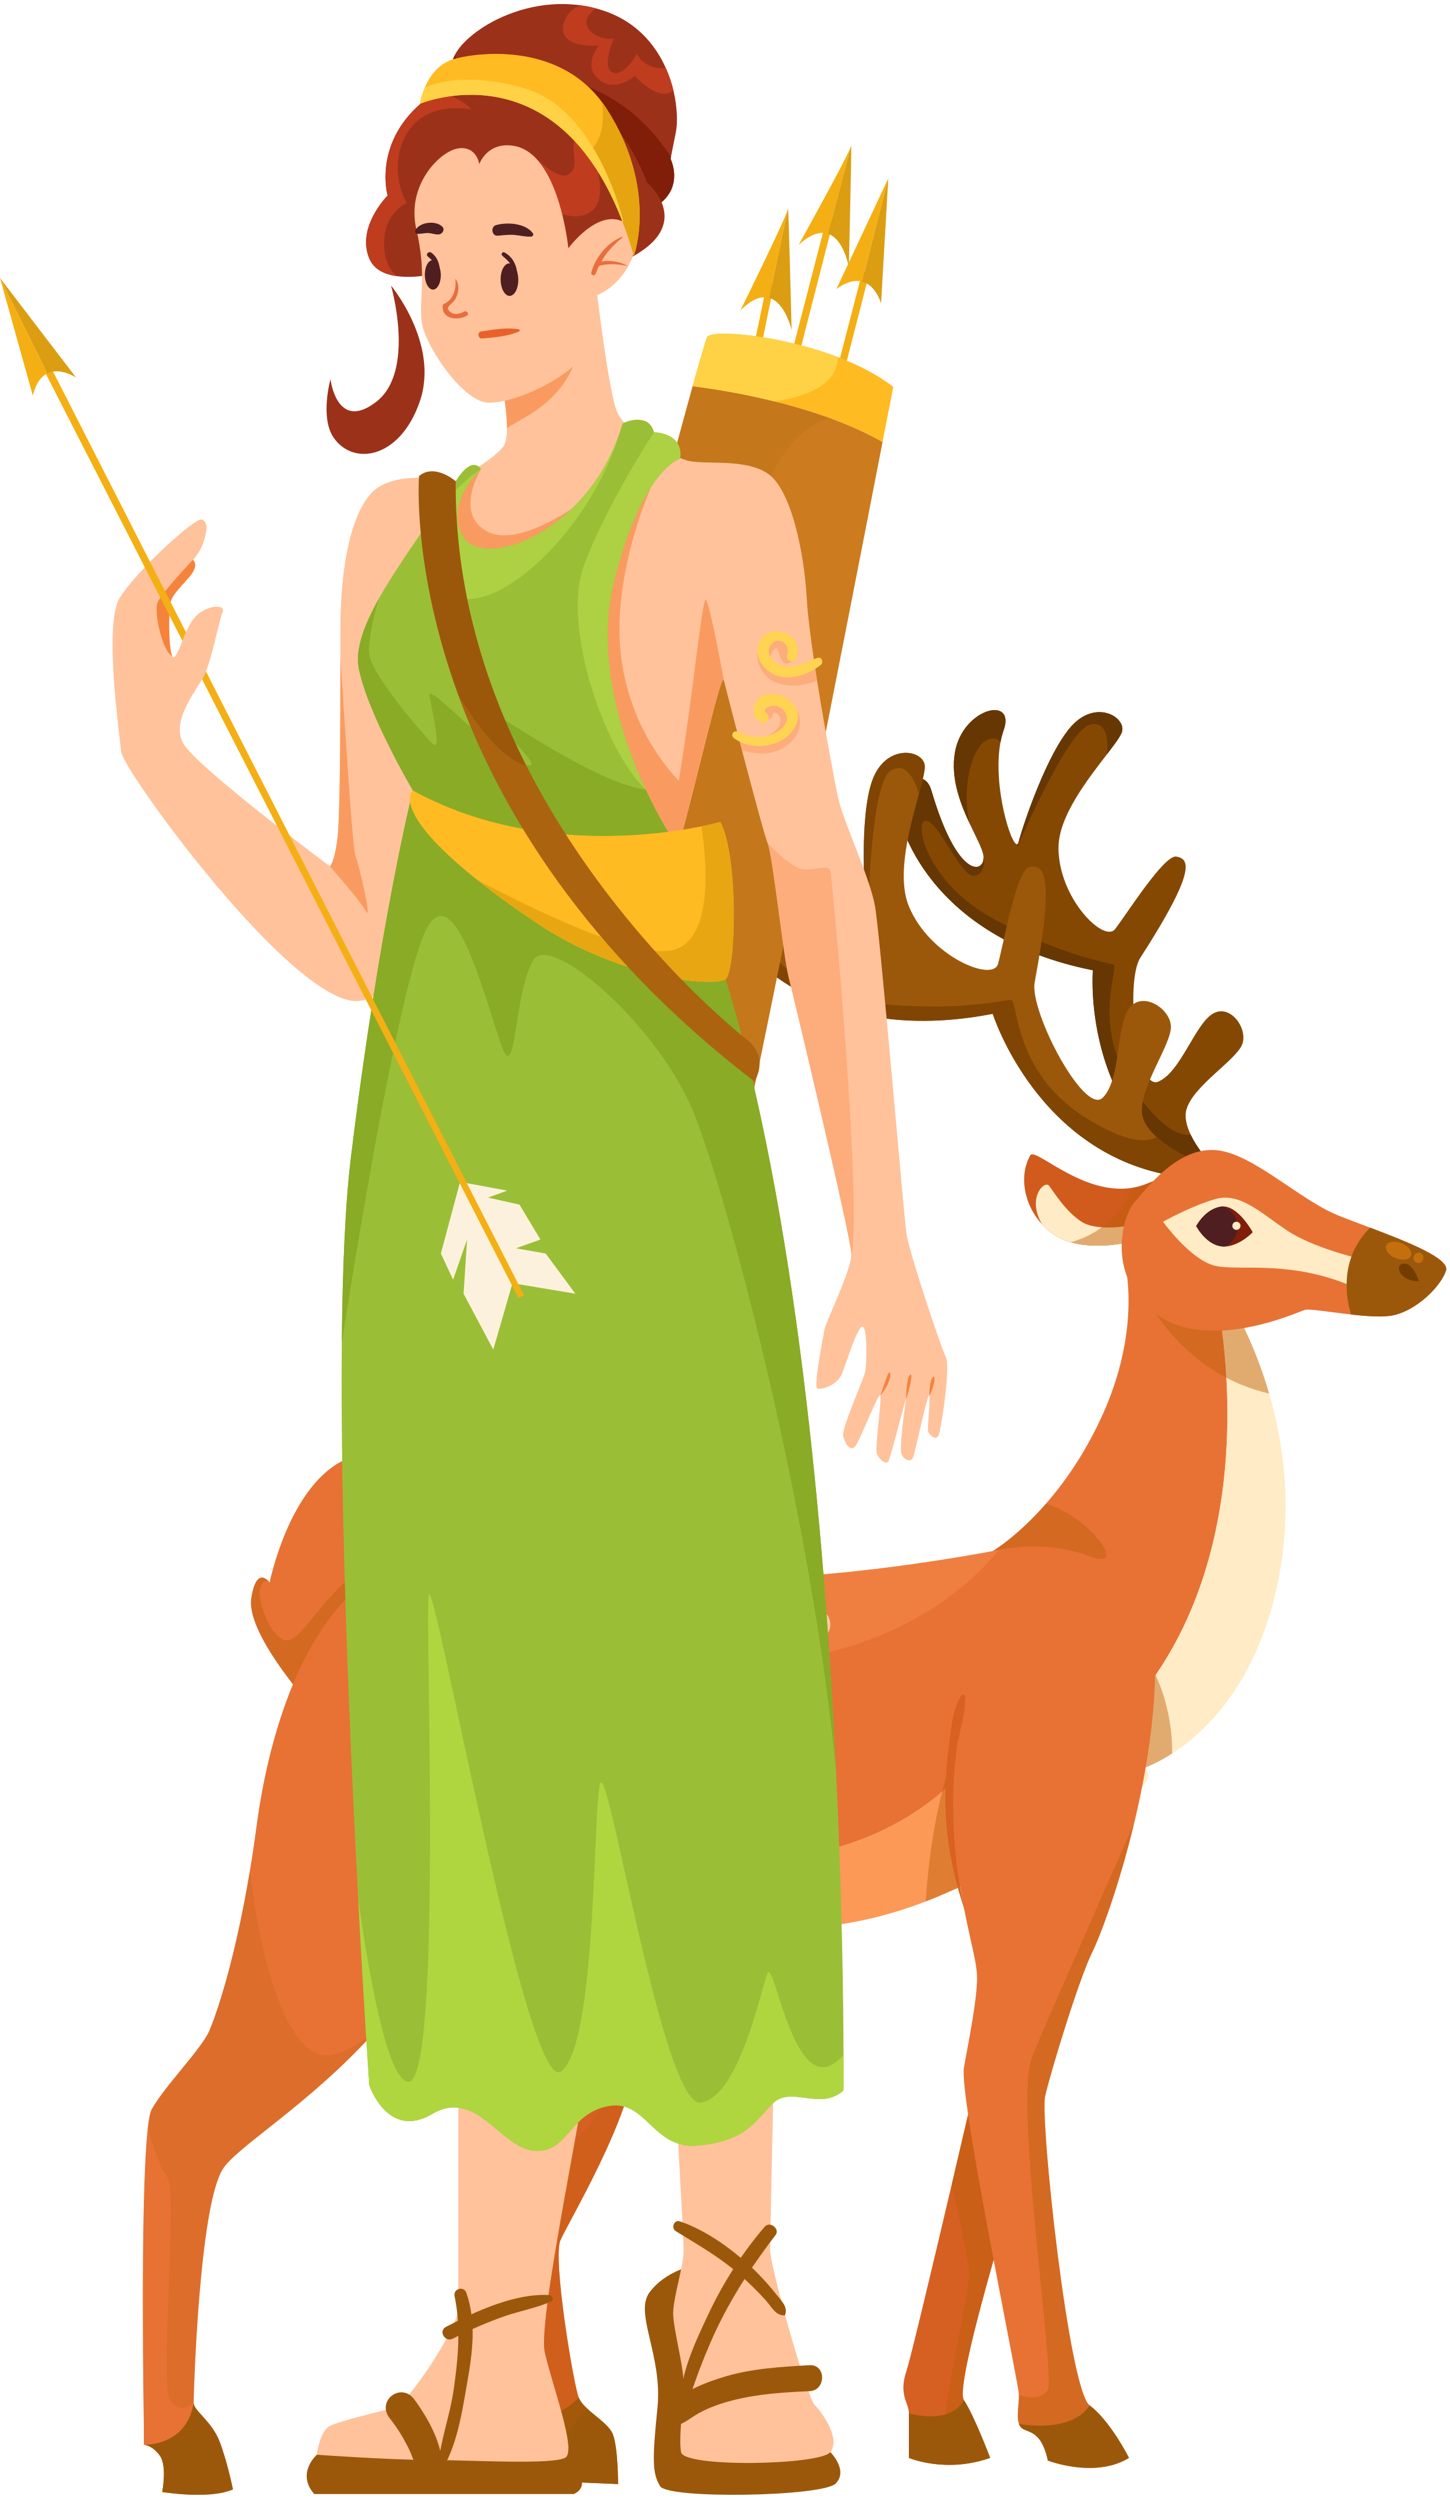 <?xml version="1.0" encoding="UTF-8"?>
<!DOCTYPE svg PUBLIC '-//W3C//DTD SVG 1.0//EN'
          'http://www.w3.org/TR/2001/REC-SVG-20010904/DTD/svg10.dtd'>
<svg height="2408.8" preserveAspectRatio="xMidYMid meet" version="1.0" viewBox="803.0 296.1 1397.6 2408.8" width="1397.6" xmlns="http://www.w3.org/2000/svg" xmlns:xlink="http://www.w3.org/1999/xlink" zoomAndPan="magnify"
><g
  ><g
    ><g
      ><g
        ><path d="M1903.81,1490.14c0,0-3.3,1.02-8.77,2.24c-13.06,2.93-38.41,6.96-59.97,0.76 c-6.13-1.78-11.97-4.35-17.11-8.04c-3.99-2.84-7.52-6-10.62-9.4c-18.43-20.01-21.83-48.14-11.28-66.37 c4.68-8.11,49.92,38.74,97.62,31.42c5.24-0.79,10.48-2.24,15.73-4.48C1962.46,1413.55,1903.81,1490.14,1903.81,1490.14z" fill="#d15b1d"
        /></g
      ></g
      ><g
      ><g
        ><g
          ><path d="M1974.2,1421.95c-4.98,8.83-10.52,10.18-14.6,9.51c-3.55-0.59-6.01-2.7-6.01-2.7 c-108.41-64.81-97.22-197.73-97.22-197.73c-157.7-31.52-189.15-141.19-188.51-161.31c0.59-20.1,25.98-35.56,32.89-11.95 c25.5,86.72,51.33,79.65,50.23,63.94c-0.02-0.04,0-0.07,0-0.07c-0.48-6.61-6.7-17.81-13.23-31.72 c-9.04-19.3-18.63-43.84-14.36-68.72c7.38-42.82,58.95-55.33,47.01-21.49c-1.28,3.6-2.27,7.41-3.04,11.39 c-7.93,41.9,10.51,101.38,16.29,98.4c0.49-0.23,0.87-0.91,1.16-2.02c4.06-16.16,27.41-85.54,50.82-111.59 c23.41-26.05,52.14-9.18,48.96,4.81c-0.94,4.17-6.83,12.03-14.6,22.14l-0.01,0.03c-18.2,23.72-46.79,59.81-46.74,90.19 c0.07,48.57,43.85,91.81,54.46,78.34c10.64-13.46,47.46-72.24,59.25-69.93c11.8,2.28,20.92,11.1-34.96,97.71 c-14.29,22.14-4.15,128.16,17.36,119.15c21.51-9,35.03-54.4,52.18-65.18c17.15-10.79,34.9,14.3,28.64,29.56 s-46.72,39.43-53.49,62.12c-2.23,7.46,0,16.22,4,24.64c7.92,16.61,22.82,31.76,23.51,32.44 C1974.2,1421.95,1974.2,1421.95,1974.2,1421.95z" fill="#854803"
          /></g
        ></g
        ><g
        ><g
          ><path d="M1723.38,1021.19c7.38-42.82,58.95-55.33,47.01-21.49c-1.28,3.6-2.27,7.41-3.04,11.39 c-3.26-3.5-8.05-5.26-14.86-0.9c-12.41,7.98-23.15,43.74-14.76,79.73C1728.69,1070.61,1719.1,1046.07,1723.38,1021.19z" fill="#663702"
          /></g
        ></g
        ><g
        ><g
          ><path d="M1974.18,1421.91l-14.59,9.55c-3.55-0.59-6.01-2.7-6.01-2.7c-108.41-64.81-97.22-197.73-97.22-197.73 c-157.7-31.52-189.15-141.19-188.51-161.31c0.59-20.1,25.98-35.56,32.89-11.95c25.5,86.72,51.33,79.65,50.23,63.94 c0.23,1.22,2.86,16.63-9.19,18.21c-12.55,1.67-34.27-53.08-46.24-52.9c-11.95,0.19-0.5,59.21,66.28,95.09 c66.82,35.86,108.76,41.18,114.56,43.56c5.83,2.39-22.97,60.17,21.14,122.4c25.97,36.64,43.29,42.65,53.15,41.4 C1958.6,1406.07,1973.5,1421.22,1974.18,1421.91z" fill="#663702"
          /></g
        ></g
        ><g
        ><g
          ><path d="M1869.99,1022.84c1.03-9.98,1.46-32.18-15.83-28.7c-22.22,4.49-70.73,118.72-70.73,118.72l0.22-3.37 c0.49-0.23,0.87-0.91,1.16-2.02c4.06-16.16,27.41-85.54,50.82-111.59c23.41-26.05,52.14-9.18,48.96,4.81 C1883.64,1004.86,1877.76,1012.72,1869.99,1022.84z" fill="#663702"
          /></g
        ></g
      ></g
      ><g
      ><g
        ><path d="M1895.04,1492.38c-16.78,3.76-53.81,9.33-77.08-7.29c-3.99-2.84-7.52-6-10.62-9.4 c-14.97-25.55,2.57-42.37,6.69-37.19c4.48,5.64,15.69,24.69,31.42,34.82c15.73,10.09,48.27,3.36,48.27,3.36L1895.04,1492.38z" fill="#ffebc5"
        /></g
      ></g
      ><g
      ><g
        ><path d="M1186.61,1853.8l-41.97,69.96l-26.21,43.69l-7.68-12.5l-12.53-20.34c0,0-58.09-65.64-53.02-98.48 c4.85-31.52,16.65-16.52,17.61-15.23c0.03,0.03,0.07,0.07,0.07,0.07s17.67-88.36,68.18-116.15 c36.63-20.14,26.77,40.75,34.98,94.99C1169.14,1820.33,1174.84,1839.92,1186.61,1853.8z" fill="#e77234"
        /></g
      ></g
      ><g
      ><g
        ><path d="M1343.19,2454.84c-7.58,17.67,12.63,138.9,17.67,151.53c1.52,3.82,4.65,7.39,8.41,10.85 c8.74,8.08,20.9,15.66,24.43,24.5c5.04,12.63,5.04,47.97,5.04,47.97l-58.09-2.51c0,0,1.48-22.22-2.34-36.04 c-1.19-4.22-2.84-7.65-5.21-9.43c-10.12-7.58-20.21-2.54-25.26-12.63c-5.08-10.09-27.79-186.87-30.33-199.5 c-2.51-12.63,15.17-42.93,12.63-55.55c-1.81-9.17-30.2-112.59-55.32-185.13c-2.54-7.32-5.04-14.34-7.48-20.94 c-6.69-18.07-12.92-32.77-18-41.41c-4.88-8.31-6.17-20.31-5.08-34.26c4.55-58.09,50.54-150.11,50.54-150.11l154.04,53.05 l-4.35,11.74l-20.9,56.44c0,0,1.12,5.41,2.97,14.57c2.64,13.06,6.69,33.73,10.95,57.17c3.76,20.57,7.65,43.26,10.88,64.82 c4.85,32.21,8.18,61.88,7.22,78.07C1412.23,2335.29,1350.77,2437.17,1343.19,2454.84z" fill="#d66022"
        /></g
      ></g
      ><g
      ><g
        ><path d="M1760.72,2473.66c-16.52,57.9-34.35,126.64-28.62,135.21c0.96,1.45,1.95,3.1,3,4.95 c9.83,17.51,22.26,50.61,22.26,50.61c-42.93,15.17-78.3,0-78.3,0s0-32.8,0-42.93c0-10.09-10.09-17.67-2.51-40.39 c4.19-12.66,25.55-102.54,43.72-179.92c5.84-24.86,11.34-48.4,15.83-67.69c0.53-2.21,1.02-4.35,1.52-6.46 c5.84-25.06,9.63-41.41,9.63-41.41l4.22,11.8l33.66,94.26C1785.12,2391.7,1773.31,2429.52,1760.72,2473.66z" fill="#d66022"
        /></g
      ></g
      ><g
      ><g
        ><path d="M1893.19,1940.7c7.88,33.7,10.62,59.58,10.62,59.58l-28.16-41.01l-115.79-168.61 c0,0,23.34-13.62,51.33-45.66c17.11-19.58,35.94-46.09,52.22-80.61c42.27-89.51,23.08-155.35,22.49-157.37l88.69,33.96 C1976.84,1550.87,2028.34,1786.17,1893.19,1940.7z" fill="#e77234"
        /></g
      ></g
      ><g opacity=".45"
      ><g
        ><path d="M1386.54,2077.99c2.64,13.06,6.69,33.73,10.95,57.17c-57.63-20.28-101.98-63.04-111.54-42.3 c-8.61,18.56-41.41,78.37-51.14,96.04c-2.54-7.32-5.04-14.34-7.48-20.94c-6.69-18.07-12.92-32.77-18-41.41 c-4.88-8.31-6.17-20.31-5.08-34.26c25.75-49.09,53.08-100.46,53.08-100.46l89.22-13.45l57.93,28.58l-20.9,56.44 C1383.58,2063.42,1384.7,2068.83,1386.54,2077.99z" fill="#bd5d09"
        /></g
      ></g
      ><g opacity=".45"
      ><g
        ><path d="M1903.81,1490.14c0,0-3.3,1.02-8.77,2.24c-13.06,2.93-38.41,6.96-59.97,0.76 c19.42-5.54,45.47-19.09,58.62-52.39c5.24-0.79,10.48-2.24,15.73-4.48C1962.46,1413.55,1903.81,1490.14,1903.81,1490.14z" fill="#bd5d09"
        /></g
      ></g
      ><g opacity=".45"
      ><g
        ><path d="M1186.61,1853.8l-41.97,69.96c-10.39,9.66-22.25,20.57-33.89,31.19l-12.53-20.34 c0,0-58.09-65.64-53.02-98.48c4.85-31.52,16.65-16.52,17.61-15.23c-0.66-0.59-6.03-5.08-9.2,5.97 c-3.36,11.8,13.45,57.24,30.3,48.83c16.35-8.18,40.65-57.63,82.13-75.9C1169.14,1820.33,1174.84,1839.92,1186.61,1853.8z" fill="#bd5d09"
        /></g
      ></g
      ><g
      ><g
        ><path d="M1779.08,2091.18c-2.57-25.55,16.09-62.61,79.26-116.15c6.03-5.11,11.8-10.39,17.31-15.76 c6.17-6.03,12.03-12.23,17.54-18.56c7.88,33.7,10.62,59.58,10.62,59.58S1950.66,2010.47,1779.08,2091.18z" fill="#ffebc5"
        /></g
      ></g
      ><g
      ><g
        ><g
          ><path d="M1954.32,1414.41c-1.35,10.78-6.3,14.37-10.62,15.36c-3.76,0.86-7.06-0.23-7.06-0.23 c-133.86-20.21-176.78-156.57-176.78-156.57c-169.2,32.84-244.97-63.14-252.52-83.35c-7.58-20.18,11.31-45.83,27.76-25.22 c60.53,75.63,83.28,58.13,75.8,42.99c-0.03-0.03-0.03-0.07-0.03-0.07c-3.16-6.36-13.88-14.94-26.01-26.08 c-16.81-15.46-36.3-35.9-42.17-62.31c-10.09-45.47,35.97-78.83,37.88-40.42c0.2,4.09,0.76,8.28,1.62,12.53 c9.17,44.77,51.63,96.27,56.15,90.96c0.4-0.43,0.5-1.25,0.33-2.47c-2.54-17.67-7.58-95.98,5.04-131.32 c12.63-35.34,47.97-30.3,50.51-15.13c0.76,4.52-1.88,14.7-5.47,27.89v0.03c-8.41,30.93-22.09,78.34-9.69,108.44 c19.82,48.14,80.81,73.23,85.85,55.55c5.08-17.67,17.7-90.93,30.33-93.44c12.63-2.54,25.25,2.51,5.04,111.11 c-5.18,27.76,47.97,128.78,65.64,111.11c17.67-17.67,12.63-68.18,25.26-85.85c12.63-17.67,40.42,0,40.42,17.67 c0,17.67-30.3,58.09-27.79,83.35c0.82,8.31,6.59,16.09,13.98,22.81c14.61,13.25,35.54,22.22,36.5,22.62 C1954.32,1414.41,1954.32,1414.41,1954.32,1414.41z" fill="#9c580a"
          /></g
        ></g
        ><g
        ><g
          ><path d="M1542.69,1118.93c-10.09-45.47,35.97-78.83,37.88-40.42c0.2,4.09,0.76,8.28,1.62,12.53 c-4.65-2.14-10.12-1.95-15.1,5.14c-9.07,12.96-5.18,52.78,17.77,85.06C1568.04,1165.78,1548.56,1145.34,1542.69,1118.93z" fill="#804502"
          /></g
        ></g
        ><g
        ><g
          ><path d="M1954.29,1414.37l-10.58,15.4c-3.76,0.86-7.06-0.23-7.06-0.23c-133.86-20.21-176.78-156.57-176.78-156.57 c-169.2,32.84-244.97-63.14-252.52-83.35c-7.58-20.18,11.31-45.83,27.76-25.22c60.53,75.63,83.28,58.13,75.8,42.99 c0.73,1.12,9.59,15.33-1.71,21.79c-11.77,6.76-55.55-38.71-67.36-33.66c-11.77,5.04,23.57,58.92,104.38,67.36 c80.84,8.41,124.59-3.36,131.32-3.36c6.76,0,1.68,69.01,70.72,112.79c40.65,25.78,60.27,24.69,69.53,19.45 C1932.39,1405.01,1953.33,1413.98,1954.29,1414.37z" fill="#804502"
          /></g
        ></g
        ><g
        ><g
          ><path d="M1688.75,1060.97c-3.03-10.32-11.64-32.51-27.37-22.02c-20.21,13.48-21.89,146.49-21.89,146.49l-1.15-3.43 c0.4-0.43,0.5-1.25,0.33-2.47c-2.54-17.67-7.58-95.98,5.04-131.32c12.63-35.34,47.97-30.3,50.51-15.13 C1694.98,1037.59,1692.34,1047.78,1688.75,1060.97z" fill="#804502"
          /></g
        ></g
      ></g
      ><g
      ><g
        ><path d="M1769.98,2015.41l-6.59,83.08c-5.57,2.57-11.37,5.18-17.37,7.88c-10.68,4.81-22.06,9.86-34.12,15.1 c-5.57,2.41-11.11,4.68-16.62,6.79c-193.83,74.84-345.59-30.1-397.98-74.48c80.68,27.5,283.21,79.89,413.67-30.99 c3.73-3.13,7.39-6.46,11.01-9.89l27.99,1.45L1769.98,2015.41z" fill="#fc9956"
        /></g
      ></g
      ><g
      ><g
        ><path d="M1779.08,2091.18c-5.04,2.41-10.25,4.81-15.69,7.32l6.59-83.08l-48-2.51c-0.56,0.53-1.12,1.09-1.71,1.58 c-95.32,89.35-233.99,83.88-333.72,63.5c-36.2-7.35-67.26-16.68-89.25-24.2c-12.92-10.91-19.78-18.17-19.78-18.17 c-0.69,3.43-1.45,6.86-2.21,10.22c-7.19,31.39-17.31,60.1-29.41,86.35c-5.77,12.46-11.97,24.4-18.56,35.77 c-18.69,32.48-40.22,60.63-62.21,85.03c-65.15,72.27-134.58,111.8-147.71,133.66c-22.72,37.88-27.76,217.17-27.76,224.76 c0,7.58,17.67,17.67,25.26,37.88c7.55,20.21,12.59,45.47,12.59,45.47c-22.72,10.09-68.18,2.51-68.18,2.51s5.08-25.26-2.51-35.34 c-7.09-9.46-14.18-10.09-15.07-10.12c-0.07,0-0.1,0-0.1,0v-17.67c0,0-3.92-220.9,3.86-287.93c1.02-8.84,2.24-15,3.73-17.64 c12.63-22.72,47.97-58.09,55.55-75.76c6.53-15.2,24.23-65.84,38.71-151.99c2.37-14.05,4.65-29.05,6.76-44.97 c15.13-113.65,58.09-217.17,126.27-247.51c7.06-3.13,14.97-5.6,23.61-7.48c74.51-16.32,202.04,10.55,297.09,15.07 c106.06,5.04,262.64-25.26,262.64-25.26c2.08-0.53,4.12-0.99,6.13-1.35c31.55-5.74,56.21,8.01,75.4,30.93 c26.67,31.88,42.7,81.4,51.8,120.47c7.88,33.7-19.68,67.16-19.68,67.16S1950.66,2010.47,1779.08,2091.18z" fill="#e77234"
        /></g
      ></g
      ><g
      ><g
        ><path d="M2035.13,1818.45c-19.85,99.31-70.09,146.55-102.34,167.29c-16.98,10.95-28.98,14.54-28.98,14.54 s-1.19-11.21-4.25-28.49c-1.58-8.97-3.66-19.58-6.36-31.09c8.21-9.4,15.73-19.06,22.58-28.98c0.4-0.49,0.73-1.02,1.05-1.52 c65.08-94.82,72.53-210.18,68.25-286.54c-1.98-35.61-6.53-62.74-8.97-75.3c-0.76-3.99-1.32-6.53-1.52-7.39l12.56,7.25 c0,0,0.4,0.59,1.09,1.71c4.71,7.62,23.9,40.22,38.01,88.89C2040.07,1686.24,2049.04,1748.89,2035.13,1818.45z" fill="#ffebc5"
        /></g
      ></g
      ><g opacity=".45"
      ><g
        ><path d="M1749.97,2014.36c-0.23,35.77-2.84,76.33-3.96,92.02c-10.68,4.81-22.06,9.86-34.12,15.1 c-5.57,2.41-11.11,4.68-16.62,6.79c0.86-14.57,4.15-59.08,15.69-105.47c4.85-19.68,11.21-39.7,19.45-57.9 C1746.64,1929.07,1750.3,1967.61,1749.97,2014.36z" fill="#bd5d09"
        /></g
      ></g
      ><g opacity=".45"
      ><g
        ><path d="M1760.72,2473.66c-16.52,57.9-34.35,126.64-28.62,135.21c0.96,1.45,1.95,3.1,3,4.95 c-9.63,14.87-19.39,26.8-20.67,17.8c-2.54-17.71,22.72-126.27,22.72-143.95c0-11.8-10.15-57.5-16.88-86.48 c5.84-24.86,11.34-48.4,15.83-67.69c0.53-2.21,1.02-4.35,1.52-6.46l13.85-29.61l33.66,94.26 C1785.12,2391.7,1773.31,2429.52,1760.72,2473.66z" fill="#bd5d09"
        /></g
      ></g
      ><g opacity=".45"
      ><g
        ><path d="M2026.26,1638.83c-15.3-3.49-29.01-8.8-41.18-15.17c-57.63-30.27-81.27-84.7-81.27-84.7l72.3,9.4 l12.13,1.58C1992.96,1557.56,2012.15,1590.17,2026.26,1638.83z" fill="#bd5d09"
        /></g
      ></g
      ><g opacity=".45"
      ><g
        ><path d="M1932.79,1985.74c-16.98,10.95-28.98,14.54-28.98,14.54s-1.19-11.21-4.25-28.49l16.22-60.07l0.66-2.37 c0,0,0.17,0.3,0.4,0.86C1919.5,1915.61,1933.28,1945.85,1932.79,1985.74z" fill="#bd5d09"
        /></g
      ></g
      ><g
      ><g
        ><path d="M1916.44,1909.35c-1.06,48.83-9.69,99.4-20.28,143.55c0,0,0,0-0.03,0.03 c-14.61,60.9-32.97,109.46-40.29,124.1c-12.63,25.26-40.42,116.19-45.47,138.9c-5.04,22.75,22.75,282.85,42.93,297.98 c3.86,2.9,7.62,6.53,11.18,10.52c15.13,16.88,26.71,39.99,26.71,39.99c-32.84,20.21-78.27,2.54-78.27,2.54 s-2.21-13.29-8.74-21.17c-0.43-0.56-0.89-1.05-1.38-1.55c-7.55-7.58-15.13-5.08-17.67-12.63c-2.51-7.58,0-17.71,0-27.79 c0-4.58-11.87-63.93-24.4-130.13c0-0.03,0-0.03,0-0.03c-9.43-49.62-19.22-103.03-24.63-140.16v-0.03 c-3.36-22.85-5.04-39.5-3.99-45.3c5.04-27.79,12.63-65.68,12.63-85.89c0-20.18-10.12-42.93-20.21-113.61 c-10.09-70.72,0-184.37,7.58-197c0,0,15.13-70.72,42.93-73.23C1802.79,1815.91,1918.68,1805.86,1916.44,1909.35z" fill="#e77234"
        /></g
      ></g
      ><g opacity=".45"
      ><g
        ><path d="M1864.48,2624.43l-60.3,21.36c-0.43-0.56-0.89-1.05-1.38-1.55c-7.55-7.58-15.13-5.08-17.67-12.63 c-2.51-7.58,0-17.71,0-27.79c0,0,20.21,7.58,27.79-5.04c7.58-12.63-32.84-277.8-15.17-320.73 c14.51-35.21,76.56-175.73,98.38-225.12c-14.61,60.9-32.97,109.46-40.29,124.1c-12.63,25.26-40.42,116.19-45.47,138.9 c-5.04,22.75,22.75,282.85,42.93,297.98C1857.16,2616.82,1860.92,2620.45,1864.48,2624.43z" fill="#bd5d09"
        /></g
      ></g
      ><g
      ><g
        ><path d="M2196.75,1520.47c-5.04,15.13-27.76,37.85-50.51,42.93c-9.76,2.18-25.55,1.09-41.01-0.69 c-20.57-2.31-40.52-5.8-44.84-4.39c-7.58,2.54-90.9,40.42-141.41,5.08c-50.51-35.38-34.59-94.79-22.75-108.6 c15.17-17.67,42.96-53.02,78.3-50.51c35.34,2.54,80.81,47.97,118.69,63.14c8.8,3.53,19.42,7.45,30.4,11.61 C2159.89,1492.74,2200.64,1508.83,2196.75,1520.47z" fill="#e77234"
        /></g
      ></g
      ><g
      ><g
        ><path d="M2112.58,1508.67c0,0-43.77-10.1-69.03-26.94c-25.25-16.84-45.46-37.04-69.03-30.3 c-23.57,6.73-50.51,21.89-50.51,21.89s25.25,35.36,48.82,42.09c23.57,6.73,79.13-8.42,148.15,26.94 C2190.02,1577.7,2112.58,1508.67,2112.58,1508.67z" fill="#ffebc5"
        /></g
      ></g
      ><g
      ><g
        ><path d="M2196.75,1520.47c-5.04,15.13-27.76,37.85-50.51,42.93c-9.76,2.18-25.55,1.09-41.01-0.69 c-4.62-15.13-12-53.48,18.4-83.68C2159.89,1492.74,2200.64,1508.83,2196.75,1520.47z" fill="#9c580a"
        /></g
      ></g
      ><g
      ><g
        ><path d="M2010.43,1483.41c0,0-10.25,11.11-23.57,13.48c-1.05,0.2-2.08,0.3-3.03,0.3 c-17.28,0.66-27.83-19.68-27.83-19.68s8.44-16.55,24.13-18.79c0.46-0.07,0.92-0.1,1.38-0.1 C1996.69,1458.02,2010.43,1483.41,2010.43,1483.41z" fill="#801e09"
        /></g
      ></g
      ><g
      ><g
        ><path d="M1995.86,1478.37c0,8.34-4.95,15.56-12.03,18.83c-17.28,0.66-27.83-19.68-27.83-19.68 s8.44-16.55,24.13-18.79c0.46-0.07,0.92-0.1,1.38-0.1C1989.83,1461.32,1995.86,1469.14,1995.86,1478.37z" fill="#4f1e20"
        /></g
      ></g
      ><g
      ><g
        ><path d="M2170.66,1530.56c0,0-5.89-18.52-15.15-16.84C2146.25,1515.4,2152.99,1531.4,2170.66,1530.56z" fill="#733d00"
        /></g
      ></g
      ><g
      ><g
        ><path d="M2163,1506.12c-1.63,3.95-8.29,4.96-14.88,2.24c-6.59-2.71-10.6-8.12-8.98-12.07 c1.63-3.95,8.29-4.96,14.87-2.24C2160.61,1496.76,2164.63,1502.16,2163,1506.12z" fill="#c46f0d"
        /></g
      ></g
      ><g
      ><g
        ><path d="M2165.86,1506.31c-1.05,2.56,0.06,5.44,2.49,6.44c2.43,1,5.25-0.26,6.3-2.82 c1.05-2.56-0.06-5.44-2.49-6.44C2169.73,1502.49,2166.91,1503.75,2165.86,1506.31z" fill="#c46f0d"
        /></g
      ></g
      ><g
      ><g
        ><path d="M941.65,2651.8c0,0,0.03,0,0.09,0C941.69,2651.8,941.65,2651.8,941.65,2651.8z" fill="#9c580a"
        /></g
      ></g
      ><g
      ><g
        ><path d="M1027.5,2694.76c-22.72,10.09-68.18,2.51-68.18,2.51s5.08-25.26-2.51-35.34 c-7.1-9.47-14.19-10.08-15.07-10.12c1.94,0.06,41.35,0.68,47.91-40.39c0,7.58,17.67,17.67,25.26,37.88 C1022.46,2669.5,1027.5,2694.76,1027.5,2694.76z" fill="#9c580a"
        /></g
      ></g
      ><g
      ><g
        ><path d="M1340.65,2687.18c0,0,2.54-37.88-7.55-45.47c-10.12-7.58-20.21-2.54-25.26-12.63 c0,0,26.94,2.54,53.02-22.72c5.04,12.63,27.79,22.72,32.84,35.34c5.04,12.63,5.04,47.97,5.04,47.97L1340.65,2687.18z" fill="#9c580a"
        /></g
      ></g
      ><g
      ><g
        ><path d="M1757.36,2664.43c-42.93,15.17-78.3,0-78.3,0s0-32.8,0-42.93c0,0,39.56,11.8,53.05-12.63 C1742.19,2624.04,1757.36,2664.43,1757.36,2664.43z" fill="#9c580a"
        /></g
      ></g
      ><g
      ><g
        ><path d="M1891.18,2664.43c-32.84,20.21-78.27,2.54-78.27,2.54s-2.54-15.17-10.12-22.72 c-7.55-7.58-15.13-5.08-17.67-12.63c0,0,49.69,10.09,68.18-17.71C1873.51,2629.08,1891.18,2664.43,1891.18,2664.43z" fill="#9c580a"
        /></g
      ></g
      ><g
      ><g
        ><g
          ><path d="M1732.84,2136.43c-7.96-34.06-11.31-70.45-11.16-105.41c0.08-16.69,1.25-33.38,3.41-49.93 c2.12-16.23,8.93-33.85,8.08-50.09c-0.1-1.99-2.65-2.73-3.74-1.01c-8.71,13.66-9.83,33.78-11.95,49.55 c-2.29,17.07-3.37,34.27-3.28,51.49c0.2,36.75,7.1,70.67,18.49,105.45C1732.72,2136.56,1732.86,2136.52,1732.84,2136.43 L1732.84,2136.43z" fill="#d96121"
          /></g
        ></g
      ></g
      ><g
      ><g
        ><g
          ><path d="M1250.28,2118.01c13.02-26.21,23.3-51.99,29.6-80.73c2.84-12.97,4.87-26.08,6.24-39.29 c1.38-13.25,4.56-29.3-0.01-42.04c-0.69-1.93-3.26-1.94-3.95,0c-4.31,12.11-2.43,26.5-3.6,39.28 c-1.31,14.37-3.41,28.69-6.19,42.85c-5.26,26.81-12.61,54.29-22.6,79.72C1249.68,2118.09,1250.15,2118.29,1250.28,2118.01 L1250.28,2118.01z" fill="#d96121"
          /></g
        ></g
      ></g
      ><g
      ><g
        ><path d="M1338.14,1848.75c0,11.16,11.87,20.2,26.52,20.2c14.64,0,26.52-9.05,26.52-20.2 c0-11.16-11.87-20.2-26.52-20.2C1350.01,1828.55,1338.14,1837.59,1338.14,1848.75z" fill="#ffebc5"
        /></g
      ></g
      ><g
      ><g
        ><path d="M1455.57,1876.53c0,9.76,11.59,17.68,25.88,17.68s25.89-7.91,25.89-17.68c0-9.76-11.59-17.68-25.89-17.68 S1455.57,1866.77,1455.57,1876.53z" fill="#ffebc5"
        /></g
      ></g
      ><g
      ><g
        ><path d="M1345.71,1932.09c0,11.16,11.87,20.2,26.52,20.2c14.64,0,26.52-9.05,26.52-20.2 c0-11.16-11.87-20.2-26.52-20.2C1357.58,1911.88,1345.71,1920.93,1345.71,1932.09z" fill="#ffebc5"
        /></g
      ></g
      ><g
      ><g
        ><path d="M1227.02,1831.07c0,11.16,11.87,20.2,26.52,20.2c14.64,0,26.52-9.05,26.52-20.2s-11.87-20.2-26.52-20.2 C1238.89,1810.87,1227.02,1819.92,1227.02,1831.07z" fill="#ffebc5"
        /></g
      ></g
      ><g
      ><g
        ><ellipse cx="1576.78" cy="1861.38" fill="#ffebc5" rx="26.52" ry="20.2"
        /></g
      ></g
      ><g
      ><g
        ><ellipse cx="1557.84" cy="1945.98" fill="#ffebc5" rx="22.73" ry="16.41"
        /></g
      ></g
      ><g
      ><g
        ><ellipse cx="1458.09" cy="1996.48" fill="#ffebc5" rx="21.47" ry="16.41"
        /></g
      ></g
      ><g opacity=".24"
      ><g
        ><path d="M1165.12,2253c-65.15,72.27-134.58,111.8-147.71,133.66c-22.72,37.88-27.76,217.17-27.76,224.76 c0,0-12.63,12.63-22.75-2.54c-10.09-15.13,7.58-202.01-2.51-214.63c-7.91-9.89-15.83-36.83-18.89-48.04 c1.02-8.84,2.24-15,3.73-17.64c12.63-22.72,47.97-58.09,55.55-75.76c6.53-15.2,24.23-65.84,38.71-151.99 c0.86,1.19,1.45,3.03,1.71,5.54c5.04,50.51,30.3,184.33,80.81,169.2C1139.53,2271.49,1152.85,2263.12,1165.12,2253z" fill="#bd5d09"
        /></g
      ></g
      ><g opacity=".24"
      ><g
        ><path d="M1343.19,2454.84c-7.58,17.67,12.63,138.9,17.67,151.53c1.52,3.82,4.65,7.39,8.41,10.85 c-8.97,10.06-20.05,22.12-30.96,33.93c-1.19-4.22-2.84-7.65-5.21-9.43c-10.12-7.58-20.21-2.54-25.26-12.63 c-5.08-10.09-27.79-186.87-30.33-199.5c-2.51-12.63,15.17-42.93,12.63-55.55c0,0,42.96,17.67,80.84-30.3 c29.18-37.02,35.87-111.57,37.39-143.75c4.85,32.21,8.18,61.88,7.22,78.07C1412.23,2335.29,1350.77,2437.17,1343.19,2454.84z" fill="#bd5d09"
        /></g
      ></g
      ><g opacity=".45"
      ><g
        ><path d="M1853.3,1795.7c-45.43-17.67-93.44-5.04-93.44-5.04s23.34-13.62,51.33-45.66 C1853.33,1757.42,1892.27,1810.87,1853.3,1795.7z" fill="#bd5d09"
        /></g
      ></g
      ><g
      ><g
        ><path d="M1998.66,1477.24c0-2.17-1.76-3.93-3.93-3.93c-2.17,0-3.93,1.76-3.93,3.93c0,2.17,1.76,3.93,3.93,3.93 C1996.9,1481.17,1998.66,1479.41,1998.66,1477.24z" fill="#ffebc5"
        /></g
      ></g
      ><g opacity=".35"
      ><g
        ><path d="M1766,1789.31c-26.15,31.75-64.29,62.84-119.78,84.7c-166.66,65.64-315.65-20.21-351-47.97 c-25.95-20.41-72.27-24.46-95.09-25.19c74.51-16.32,202.04,10.55,297.09,15.07c106.06,5.04,262.64-25.26,262.64-25.26 C1761.94,1790.13,1763.98,1789.67,1766,1789.31z" fill="#fc9956"
        /></g
      ></g
    ></g
    ><g
    ><g
      ><g
        ><g
          ><path d="M1606.25 508.8L1537.8 775.71 1531.35 770.61 1599.08 509.3z" fill="#f4af14"
          /></g
        ></g
        ><g
        ><g
          ><g
            ><path d="M1572.72,532.16c1.45-2.65,46.84-84.15,50.42-94.93l-22.04,84.17 C1594.1,518.99,1584.84,521.05,1572.72,532.16z" fill="#f4af14"
            /></g
          ></g
          ><g
          ><g
            ><path d="M1621.12,553.36c0,0-4.61-26.73-20.02-31.97l22.04-84.17c0.13-0.35,0.19-0.64,0.22-0.83l0.11,0.24 C1623.82,444.74,1621.12,553.36,1621.12,553.36z" fill="#db9d12"
            /></g
          ></g
        ></g
      ></g
      ><g
      ><g
        ><g
          ><path d="M1548.94 570.34L1493.77 840.3 1487.08 835.53 1541.8 571.19z" fill="#f4af14"
          /></g
        ></g
        ><g
        ><g
          ><g
            ><path d="M1516.61,595.32c1.32-2.72,42.62-86.36,45.67-97.31l-17.86,85.15 C1537.31,581.11,1528.17,583.63,1516.61,595.32z" fill="#f4af14"
            /></g
          ></g
          ><g
          ><g
            ><path d="M1566,614.11c0,0-5.92-26.47-21.57-30.94l17.86-85.15c0.11-0.35,0.16-0.65,0.18-0.84l0.12,0.23 C1563.33,505.49,1566,614.11,1566,614.11z" fill="#db9d12"
            /></g
          ></g
        ></g
      ></g
      ><g
      ><g
        ><g
          ><path d="M1641.23 557.98L1572.79 824.89 1566.33 819.8 1634.06 558.48z" fill="#f4af14"
          /></g
        ></g
        ><g
        ><g
          ><g
            ><path d="M1659.21,467.92l-25.32,99.47c-6.22-1.63-14.3-0.28-24.63,7.1L1659.21,467.92z" fill="#f4af14"
            /></g
          ></g
          ><g
          ><g
            ><path d="M1652.21,588.53c0,0-4.74-17.64-18.32-21.14l25.32-99.47L1652.21,588.53z" fill="#db9d12"
            /></g
          ></g
        ></g
      ></g
      ><g
      ><g
        ><path d="M1454.36,423.93c-0.4,1.98-0.76,3.79-1.09,5.44c-2.18,10.85-3.13,15.76-3.59,17.97 c-0.36,1.85-0.36,1.85-0.36,1.85s8.34,16.68-0.73,32.41c-2.11,3.63-5.11,7.22-9.36,10.52c-4.06,3.13-13.22,2.21-25.58-1.45 c-56.97-16.91-181.5-91.99-181.5-91.99s0-20.21,7.58-45.47c0.43-1.45,1.09-2.97,1.91-4.55c4.25-8.21,13.58-17.57,26.44-25.95 c23.21-15.07,57.83-26.64,94.76-21.46c4.81,0.69,9.63,1.65,14.51,2.93c1.25,0.33,2.54,0.69,3.79,1.06 c33.53,9.92,53.02,32.71,63.53,56.28c3.33,7.35,5.74,14.77,7.45,21.89C1456.04,399.97,1456.18,414.97,1454.36,423.93z" fill="#9c3119"
        /></g
      ></g
      ><g
      ><g
        ><path d="M1448.59,481.6c-2.11,3.63-5.11,7.22-9.36,10.52c-4.06,3.13-13.22,2.21-25.58-1.45 c-56.97-16.91-181.5-91.99-181.5-91.99s0-20.21,7.58-45.47c0.43-1.45,1.09-2.97,1.91-4.55c0.07,3.16,1.38,6.17,4.39,8.87 c18.3,16.52,133.86-18.2,203.66,89.81c-0.36,1.85-0.36,1.85-0.36,1.85S1457.66,465.87,1448.59,481.6z" fill="#801e09"
        /></g
      ></g
      ><g
      ><g
        ><path d="M1653.67,721.98c-16.09,82.79-48.43,248.49-77.87,396.43c-30.33,152.52-57.6,286.11-60.8,290.4 c-7.58,10.12-161.62-2.51-181.83-37.88c-20.21-35.34,98.48-558.08,98.48-558.08s23.14-87.67,38.94-144.64 c21.17,2.64,77.78,11.01,131.62,30.46C1620.13,705.14,1637.74,712.85,1653.67,721.98z" fill="#cc7b1e"
        /></g
      ></g
      ><g
      ><g
        ><path d="M1413.97,542.63c-58.09,32.84-181.83,15.13-181.83,15.13s-25.09,7.32-46.32,4.45 c-11.8-1.55-22.39-6.26-26.9-17.08c-12.63-30.3,17.67-60.6,17.67-60.6s-15.17-53.02,37.88-93.44c2.08-1.58,4.22-3.07,6.4-4.38 c53.48-33.43,136.1-2.31,162.81,19.55c27.76,22.72,42.93,65.64,42.93,65.64S1472.07,509.79,1413.97,542.63z" fill="#9c3119"
        /></g
      ></g
      ><g opacity=".45"
      ><g
        ><path d="M1575.79,1118.41c-30.33,152.52-57.6,286.11-60.8,290.4c-7.58,10.12-161.62-2.51-181.83-37.88 c-20.21-35.34,98.48-558.08,98.48-558.08s23.14-87.67,38.94-144.64c21.17,2.64,77.78,11.01,131.62,30.46 c-18,5.54-41.67,21.3-59.44,63.66C1513.02,833.26,1537.15,1032.72,1575.79,1118.41z" fill="#bd7019"
        /></g
      ></g
      ><g
      ><g
        ><path d="M1316.04,444.41c0,0,24.69,28.06,35.92,19.08c11.22-8.98-2.24-25.81,7.86-37.04 c10.1-11.22,32.55,10.1,34.79,21.33c2.24,11.22-7.86,3.37-14.59,2.24c-6.73-1.12,10.1,33.67-5.61,48.26 c-15.71,14.59-42.65-1.12-42.65-1.12L1316.04,444.41z" fill="#bf3c1f"
        /></g
      ></g
      ><g
      ><g
        ><path d="M1707.74,1679.03c-2.24,5.6-8.97,0-10.09-3.36c-1.12-3.36,2.24-29.18,1.12-34.82 c-1.12-5.6-13.45,53.87-15.69,59.51c-2.28,5.6-9,2.24-11.24-3.36c-2.24-5.64,3.36-46.03,4.48-52.75 c1.12-6.76-14.57,54.99-16.82,59.48c-2.24,4.48-9-1.12-11.24-6.73c-2.24-5.64,4.48-50.51,3.36-56.15 c-1.12-5.6-20.18,44.9-24.69,49.39c-4.48,4.48-10.09-3.36-11.21-11.21c-1.12-7.85,20.21-54.99,21.33-61.72 c1.12-6.76,2.24-39.3-2.24-42.66c-4.48-3.36-15.73,33.66-20.21,44.9c-4.48,11.21-19.09,15.69-23.57,14.57 c-4.48-1.12,5.6-50.51,6.73-57.24c1.02-6.17,21.76-48.7,25.29-67.49c0.03-0.1,0.07-0.17,0.07-0.26c0.3-1.65,0.46-3.13,0.46-4.35 c0-15.17-55.55-247.51-60.6-267.68c-5.04-20.21-15.17-116.19-20.21-128.81c-2.77-6.89-14.31-50.02-24.66-89.35 c-0.92-3.59-1.88-7.19-2.8-10.68c-7.39-28.26-13.58-52.49-14.61-56.54c0,0,0-0.07-0.03-0.2c-2.08-5.8-15.83,52.85-30.27,109.39 c-5.74,22.62-11.61,44.87-16.85,62.54c-0.4,1.35-0.92,2.6-1.62,3.73c-2.44,4.39-6.63,7.12-12.2,8.47 c-36.66,9.07-132.44-41.58-181.96-69.86c-18.6-10.62-30.66-18.1-30.66-18.1l-7.58-219.71l22.72-68.18 c0,0,35.38-20.21,45.47-32.84c2.8-3.49,3.86-10.35,3.92-18.36c0.13-20.84-6.46-49.82-6.46-49.82s9.33-23.61,25.49-45.23 c1.12-1.48,2.24-2.93,3.36-4.35c11.9-14.77,27.04-27.79,44.57-30.36c6.36-0.96,13.06-0.53,20.01,1.68 c0,0,10.12,83.32,17.7,108.57c7.55,25.26,53.02,45.47,68.18,50.51c15.13,5.04,55.55-2.51,78.27,12.63 c22.75,15.17,35.38,75.76,37.88,121.23c0.76,13.81,3.4,34.88,6.83,58.16c0.99,6.59,2.04,13.35,3.1,20.18 c7.65,48.3,17.31,99.73,20.38,113.58c5.04,22.72,30.3,75.77,35.38,103.56c5.04,27.76,27.76,297.98,30.3,315.65 c2.51,17.67,32.84,108.6,37.88,118.69C1719.54,1613.36,1710.01,1673.43,1707.74,1679.03z" fill="#ffc29b"
        /></g
      ></g
      ><g opacity=".61"
      ><g
        ><path d="M1365.42,604.91c-4.49,75.2-55.24,90.86-73.8,103.68c0.13-20.84-6.46-49.82-6.46-49.82 s9.33-23.61,25.49-45.23c1.12-1.48,2.24-2.93,3.36-4.35c19.22-24.4,38.97-44.01,44.57-30.36 C1360.07,582.42,1365.95,596.16,1365.42,604.91z" fill="#f5833b"
        /></g
      ></g
      ><g
      ><g
        ><path d="M1378.61,580.5c0,0,0,42.93-17.68,63.13c-17.68,20.2-65.15,42.05-88.39,40.41 c-23.85-1.68-60.61-55.56-63.13-78.29c-2.53-22.73,5.05-45.46-5.05-88.39c-10.1-42.93,22.73-75.76,40.41-78.29 c17.68-2.53,20.2,15.15,20.2,15.15s7.37-21.57,32.83-17.68c44.05,6.73,53.03,98.77,53.03,98.77s27.78-38.16,53.03-25.53 S1408.92,567.87,1378.61,580.5z" fill="#ffc29b"
        /></g
      ></g
      ><g
      ><g
        ><path d="M1108.4,2661.39c0,0-20.2,17.68-2.53,37.88h250.01c0,0,22.73-7.58-7.58-35.35 C1318,2636.14,1108.4,2661.39,1108.4,2661.39z" fill="#9c580a"
        /></g
      ></g
      ><g
      ><g
        ><path d="M1469.53,2479.57c0,0-25.25,5.05-40.41,25.25c-15.15,20.2,12.63,60.61,7.58,111.12 c-5.05,50.51-5.05,63.13,2.53,75.76c7.58,12.63,156.57,10.1,169.2-2.53c12.63-12.63-5.05-30.3-5.05-30.3L1469.53,2479.57z" fill="#9c580a"
        /></g
      ></g
      ><g
      ><g
        ><path d="M1285.16,800.22c0,0-0.4,4.19-1.06,11.47c-0.99,10.88-2.64,28.75-4.58,49.82 c-6.46,70.72-16.22,177.77-16.22,181.14c0,0.96-1.95,9.66-5.54,23.14c-15.66,58.79-62.91,207.74-119.05,194.03 c-69.04-16.85-217.17-222.22-218.85-239.07c-1.68-16.85-16.85-122.91-1.68-148.17c15.13-25.25,72.37-77.45,79.13-75.76 c6.73,1.71,5.04,11.8,1.68,21.89c-3.4,10.12-10.12,16.85-10.12,16.85l0.1,0.07c0.66,0.53,4.52,3.99-0.1,11.7 c-5.04,8.44-20.21,20.21-21.89,30.33c-1.38,8.24-1.62,43.49,2.01,50.54c0.82,1.62,1.85,1.78,3.07-0.07 c6.73-10.09,10.09-28.62,20.18-38.71c10.12-10.09,28.62-11.77,25.25-3.36c-3.36,8.41-10.09,43.75-16.81,58.92 c-6.76,15.17-33.7,44.61-21.07,67.36c12.63,22.72,141.44,118.69,141.44,118.69s5.04-5.08,7.55-30.33 c2.24-22.16,2.51-104.75,2.51-170.72v-0.16c0.03-9.07,0.03-17.84,0.03-26.08c0-68.18,12.63-123.74,37.88-138.9 c25.26-15.13,73.23-5.04,73.23-5.04l7.71,7.25l7.15,6.73L1285.16,800.22z" fill="#ffc29b"
        /></g
      ></g
      ><g
      ><g
        ><path d="M998.98,818.72c-3.4,10.12-10.12,16.85-10.12,16.85l0.1,0.07c0.66,0.53,4.52,3.99-0.1,11.7 c-4.78,8.01-18.66,18.99-21.53,28.75c-0.17,0.53-0.26,1.06-0.36,1.58c-0.36,2.21-0.66,6.3-0.79,11.24l-23.61-46.16 c1.68-1.75,3.36-3.49,5.08-5.24c21.17-21.46,45.4-41.74,49.65-40.68C1004.03,798.54,1002.34,808.63,998.98,818.72z" fill="#ffc29b"
        /></g
      ></g
      ><g
      ><g
        ><path d="M1285.16,800.22c0,0-0.4,4.19-1.06,11.47c-0.99,10.88-2.64,28.75-4.58,49.82 c-6.46,70.72-16.22,177.77-16.22,181.14c0,0.96-1.95,9.66-5.54,23.14c-13.49,50.61-50.41,168.11-96.24,190.99 c-1.98,0.99-3.96,1.81-5.97,2.41l-85.49-167.16c4.22,3.3,8.34,6.49,12.3,9.56c21.96,16.98,38.67,29.44,38.67,29.44 s5.04-5.08,7.55-30.33c2.24-22.16,2.51-104.75,2.51-170.72v-0.16c0.03-9.07,0.03-17.84,0.03-26.08 c0-68.18,12.63-123.74,37.88-138.9c25.26-15.13,73.23-5.04,73.23-5.04l7.71,7.25l7.15,6.73L1285.16,800.22z" fill="#ffc29b"
        /></g
      ></g
      ><g
      ><g
        ><path d="M1244.77,2292.69c0,0,0,207.08,0,227.28c0,20.2-50.51,93.44-60.61,95.96 c-10.1,2.53-53.03,12.63-63.13,17.68c-10.1,5.05-12.63,27.78-12.63,27.78s70.71,5.05,108.59,5.05 c37.88,0,121.22,5.05,131.32-2.53c10.1-7.58-12.63-68.18-20.2-101.01c-7.58-32.83,42.93-260.11,42.93-295.47 C1371.04,2232.08,1244.77,2292.69,1244.77,2292.69z" fill="#ffc29b"
        /></g
      ></g
      ><g opacity=".61"
      ><g
        ><path d="M1266.66,748.02c0,0-26.94,43.77,6.73,60.61c33.67,16.84,99.33-35.35,99.33-35.35l-47.14,82.49 l-80.81,10.1l-11.79-52.19C1232.98,813.68,1244.77,759.8,1266.66,748.02z" fill="#f5833b"
        /></g
      ></g
      ><g opacity=".61"
      ><g
        ><path d="M1500.65,951.52c-2.08-5.8-15.83,52.85-30.27,109.39c-5.74,22.62-11.61,44.87-16.85,62.54 c-0.4,1.35-0.92,2.6-1.62,3.73c-2.44,4.39-6.63,7.12-12.2,8.47c1.05-4.19,2.11-8.51,3.13-12.89 c-19.35-9.56-44.51-22.81-46.55-27.93c-3.36-8.44-47.15-141.44-45.47-156.57c1.68-15.17,25.25-121.23,25.25-121.23l60.57-65.58 c-1.29,2.6-48.6,100.43-33.63,186.81c9.4,54.3,35.64,90.5,54.24,110.12c14.94-90.54,22.95-182.59,26.57-174.11 C1488.72,885.71,1499.96,947.66,1500.65,951.52z" fill="#f5833b"
        /></g
      ></g
      ><g opacity=".33"
      ><g
        ><path d="M1623.1,1509.14c0.3-1.65,0.46-3.13,0.46-4.35c0-15.17-55.55-247.51-60.6-267.68 c-5.04-20.21-15.17-116.19-20.21-128.81c0,0,21.89,23.57,33.66,25.26c11.8,1.68,25.26-5.04,26.94,1.68 C1605,1141.79,1635.17,1465.26,1623.1,1509.14z" fill="#f5833b"
        /></g
      ></g
      ><g
      ><g
        ><path d="M1451.85,2277.54c0,0,10.1,171.72,10.1,186.88c0,15.15-10.1,45.46-10.1,60.61 c0,15.15,10.1,50.51,10.1,68.18c0,17.68-5.05,50.51-2.53,65.66c2.53,15.15,133.84,12.63,143.95,0 c10.1-12.63-7.58-37.88-15.15-45.46c-7.58-7.58-42.93-133.84-42.93-149c0-15.15,5.05-239.91,5.05-239.91L1451.85,2277.54z" fill="#ffc29b"
        /></g
      ></g
      ><g
      ><g
        ><path d="M1264.98,1104.93l-63.99-47.15c0,0-43.75-74.05-52.19-117.83c-3.53-18.3,5.04-41.28,19.19-66.67v-0.03 c19.68-35.31,50.25-75.24,74.25-113.45c0,0,14.31-25.25,24.43-11.77c0,0-0.03,0.03-0.13,0.1c-2.24,2.11-36.27,34.62-16.72,65.54 c20.21,31.98,122.91-5.04,153.21-109.43c0,0,8.41-5.04,18.53-3.36c10.09,1.68,11.77,11.77,11.77,11.77s28.62,0,25.25,25.26 c0,0-37.03,10.12-63.96,119.55c-17.37,70.62,6.59,147.54,30.76,199.57c13.29,28.58,26.61,49.65,33.2,58.03 C1477.11,1138.59,1264.98,1104.93,1264.98,1104.93z" fill="#9bbe37"
        /></g
      ></g
      ><g
      ><g
        ><path d="M1615.98,2310.38c-22.72,20.21-50.48-5.04-68.18,12.63c-17.67,17.67-25.26,35.34-70.69,40.39 c-45.47,5.08-50.51-45.43-88.39-37.88c-37.88,7.58-37.88,45.47-70.72,42.96c-32.84-2.54-55.55-60.63-98.48-35.38 c-42.93,25.26-60.6-27.76-60.6-27.76s-4.98-73.16-10.65-179.26v-0.1c-8.04-150.64-17.44-367.65-15.83-536.03c0,0,0-0.03,0-0.07 c0.66-71.05,3.26-133.46,8.77-178.53c27.79-227.29,59.77-353.57,59.77-353.57s150.08-180.94,268.47,90.93 c11.31,25.98,22.32,56.08,32.9,90.9c68.05,224.06,95.51,534.11,106.49,762.96c5.93,123.6,7.09,223.5,7.19,273.35 C1616.11,2298.11,1615.98,2310.38,1615.98,2310.38z" fill="#9bbe37"
        /></g
      ></g
      ><g
      ><g
        ><g
          ><g
            ><g
              ><path d="M1402.84,525.01c-12.37,10.06-20.15,20.23-25.8,35.12c-0.87,2.29-4.75,1.07-4.14-1.32 c3.75-14.56,15.49-28.92,29.56-34.53C1402.93,524.08,1403.19,524.72,1402.84,525.01L1402.84,525.01z" fill="#e86e3e"
              /></g
            ></g
          ></g
        ></g
        ><g
        ><g
          ><g
            ><g
              ><path d="M1407.98,552.58c-8.68-2.22-18.51-2.75-27.2-0.39c-2.65,0.72-3.54-3.2-0.8-3.71 c10.05-1.88,19.05-1.01,28.05,3.93C1408.12,552.46,1408.08,552.61,1407.98,552.58L1407.98,552.58z" fill="#e86e3e"
              /></g
            ></g
          ></g
        ></g
      ></g
      ><g
      ><g
        ><g
          ><g
            ><path d="M1242.34,565.1c3.73,5.69,2.83,13.24-0.35,19c-1.71,3.1-4.67,4.73-6.6,7.4 c-1.8,2.48,0.76,5.07,3.39,6.29c3.84,1.78,8.1,0.48,11.56-1.45c2.65-1.47,5.36,2.4,2.68,3.94c-8.51,4.89-23.65,3.8-23.43-9.06 c0.02-1.11,0.5-1.82,1.48-2.3c9.37-4.57,11.59-14.14,10.91-23.69C1241.98,565.04,1242.24,564.94,1242.34,565.1L1242.34,565.1z" fill="#e86e3e"
            /></g
          ></g
        ></g
      ></g
      ><g
      ><g
        ><g
          ><g
            ><path d="M1302.55,565.42c0.13,8.65-3.57,15.72-8.27,15.79c-4.7,0.07-8.62-6.88-8.75-15.52 c-0.13-8.65,3.57-15.71,8.27-15.79C1298.5,549.83,1302.42,556.78,1302.55,565.42z" fill="#4f1e20"
            /></g
          ></g
        ></g
        ><g
        ><g
          ><g
            ><g
              ><path d="M1300.69,565.9c-0.62-4.66-2.2-9.56-4.53-13.65c-2.35-4.1-5.55-6.7-9.02-9.74 c-1.6-1.4,0.11-4.16,2.07-3.17c9.36,4.71,14.02,16.74,11.65,26.57C1300.84,566,1300.7,565.99,1300.69,565.9L1300.69,565.9z" fill="#4f1e20"
              /></g
            ></g
          ></g
        ></g
      ></g
      ><g
      ><g
        ><g
          ><g
            ><path d="M1227.88,560.86c0.12,7.82-3.23,14.22-7.48,14.28c-4.25,0.07-7.8-6.22-7.92-14.05 c-0.12-7.82,3.23-14.22,7.48-14.28C1224.21,546.75,1227.76,553.04,1227.88,560.86z" fill="#4f1e20"
            /></g
          ></g
        ></g
        ><g
        ><g
          ><g
            ><g
              ><path d="M1225.94,561.69c-0.44-7.65-4.69-13.78-10.5-18.34c-2.56-2.01,0.69-5.64,3.28-3.79 c6.97,5.01,9.38,14.16,7.39,22.14C1226.09,561.79,1225.95,561.79,1225.94,561.69L1225.94,561.69z" fill="#4f1e20"
              /></g
            ></g
          ></g
        ></g
      ></g
      ><g
      ><g
        ><path d="M1264.98,1104.93l-63.99-47.15c0,0-43.75-74.05-52.19-117.83c-3.53-18.3,5.04-41.28,19.19-66.67 c-4.85,17.21-10.58,41.08-9.07,53.18c2.51,20.21,50.51,75.76,60.6,85.89c10.09,10.09,0-30.33-2.54-45.47 c-2.51-15.17,48,45.47,85.89,63.14c37.88,17.67-22.75-35.38-30.33-48c-7.55-12.63,96.07,66.66,152.85,75.01 c13.29,28.58,26.61,49.65,33.2,58.03C1477.11,1138.59,1264.98,1104.93,1264.98,1104.93z" fill="#89ab26"
        /></g
      ></g
      ><g
      ><g
        ><path d="M1608.86,2002.57c-24.69-255.48-105.5-555.05-136.79-633.32c-33.7-84.17-138.08-175.07-154.89-148.13 c-16.85,26.94-16.85,104.35-26.94,90.9c-10.12-13.48-43.78-171.74-74.08-124.59c-25.55,39.8-70.32,316.87-83.71,402.46 c0.66-71.05,3.26-133.46,8.77-178.53c27.79-227.29,59.77-353.57,59.77-353.57l207.08,89.25l61.39,1.68 c11.31,25.98,22.32,56.08,32.9,90.9C1570.42,1463.67,1597.88,1773.72,1608.86,2002.57z" fill="#89ab26"
        /></g
      ></g
      ><g
      ><g
        ><g
          ><g
            ><path d="M1314.95,524.07c-5.19,0.37-10.53-1.09-15.7-1.55c-5.6-0.5-10.85,0.18-16.4,0.71 c-5.92,0.57-7.28-8.75-1.62-10.28c10.91-2.94,28.07-1.85,35.44,7.93C1317.69,522.23,1316.4,523.97,1314.95,524.07 L1314.95,524.07z" fill="#4f1e20"
            /></g
          ></g
        ></g
      ></g
      ><g
      ><g
        ><g
          ><g
            ><path d="M1203.15,518.54c3.63-8.76,20.31-10.37,26.37-3.82c2.54,2.74-0.31,6.9-3.39,7.27 c-3.68,0.45-7.36-1.48-11.18-1.35c-3.52,0.12-6.81,1.03-10.33,0.69C1203.3,521.21,1202.69,519.64,1203.15,518.54 L1203.15,518.54z" fill="#4f1e20"
            /></g
          ></g
        ></g
      ></g
      ><g
      ><g
        ><path d="M1502.37,1239.61c-10.12,7.58-101.45,0.66-184.37-55.55c-22.32-15.13-40.59-28.55-55.49-40.49 c-84.63-67.52-61.52-85.79-61.52-85.79c109.89,60.3,232.57,43.82,278.07,34.55c11.64-2.37,18.23-4.25,18.23-4.25 C1514.99,1120.92,1512.46,1232.03,1502.37,1239.61z" fill="#ffbb21"
        /></g
      ></g
      ><g
      ><g
        ><g
          ><path d="M1303.17,613.5c-11.54-2.19-25.02,0.23-36.53,2.01c-3.8,0.59-2.95,7.1,0.91,6.75 c11.57-1.04,25.22-1.97,35.87-6.86C1304.22,615.04,1304.02,613.67,1303.17,613.5L1303.17,613.5z" fill="#e8612c"
          /></g
        ></g
      ></g
      ><g opacity=".61"
      ><g
        ><path d="M1155.56,1173.97c-6.76-11.8-34.52-42.93-34.52-42.93s5.04-5.08,7.55-30.33 c2.24-22.16,2.51-104.75,2.51-170.72c4.12,62.48,11.74,183.58,14.34,190.1C1148.8,1128.5,1162.28,1185.74,1155.56,1173.97z" fill="#f5833b"
        /></g
      ></g
      ><g
      ><g
        ><path d="M966.97,877.67c-1.38,8.24-1.62,43.49,2.01,50.54c-9.23-4.02-18.33-43.16-13.78-52.26 c5.04-10.09,33.66-40.39,33.66-40.39l0.1,0.07c0.66,0.53,4.52,3.99-0.1,11.7C983.82,855.78,968.65,867.55,966.97,877.67z" fill="#f5833b"
        /></g
      ></g
      ><g
      ><g
        ><path d="M1651.63,1640.87c0,0,4.77-14.87,7.3-20.76C1661.45,1614.21,1664.54,1624.6,1651.63,1640.87z" fill="#f5833b"
        /></g
      ></g
      ><g
      ><g
        ><path d="M1676.32,1644.24c0,0,0.28-19.92,3.65-23.29C1683.34,1617.58,1680.25,1633.01,1676.32,1644.24z" fill="#f5833b"
        /></g
      ></g
      ><g
      ><g
        ><path d="M1698.77,1640.87c0,0-0.28-13.19,3.09-17.4C1705.23,1619.26,1704.1,1631.33,1698.77,1640.87z" fill="#f5833b"
        /></g
      ></g
      ><g
      ><g
        ><path d="M1452.12,383.41c-14.64,11.7-37.32-14.21-37.32-14.21s-19.06,16.85-34.78,3.36 c-15.73-13.45,0-32.54,0-32.54s-40.42,3.36-33.66-21.33c2.7-9.96,9.43-14.97,16.48-17.44c4.81,0.69,9.63,1.65,14.51,2.93 c-5.77,4.39-12.2,11.47-7.42,18.99c7.85,12.36,24.69,10.12,24.69,10.12s-12.36,28.06-1.12,32.54 c11.21,4.48,23.54-17.97,23.54-17.97s3.4,10.12,17.97,13.48c3.43,0.79,6.69,0.73,9.66,0.16 C1448,368.88,1450.41,376.29,1452.12,383.41z" fill="#bf3c1f"
        /></g
      ></g
      ><g
      ><g
        ><path d="M1257.6,401.71c-1.98-0.43-44.15-9.26-62.77,23.61c-19.09,33.7,0,66.24,0,66.24s-24.69,11.21-21.33,44.9 c1.35,13.62,6.59,21.36,12.33,25.75c-11.8-1.55-22.39-6.26-26.9-17.08c-12.63-30.3,17.67-60.6,17.67-60.6 s-15.17-53.02,37.88-93.44c2.08-1.58,4.22-3.07,6.4-4.38C1242.17,385.13,1256.58,400.53,1257.6,401.71z" fill="#bf3c1f"
        /></g
      ></g
      ><g
      ><g
        ><path d="M1413.97,542.63c-3.4-11.9-7.09-22.91-11.04-33.13c-10.35-26.94-22.39-48.14-35.28-64.79 c-67.92-87.7-159.94-48.56-159.94-48.56s1.06-7.15,4.75-15.69c4.38-10.29,12.56-22.65,27.27-27.23 c17.05-5.31,98.65-19.09,143.49,41.28c1.62,2.14,3.16,4.35,4.65,6.69C1437.55,478.63,1413.97,542.63,1413.97,542.63z" fill="#ffbb21"
        /></g
      ></g
      ><g
      ><g
        ><path d="M1413.97,542.63c-3.4-11.9-7.09-22.91-11.04-33.13c-10.35-26.94-22.39-48.14-35.28-64.79 c16.52-11.34,18-32.44,15.56-50.21c1.62,2.14,3.16,4.35,4.65,6.69C1437.55,478.63,1413.97,542.63,1413.97,542.63z" fill="#e6a410"
        /></g
      ></g
      ><g
      ><g
        ><path d="M1403.85,509.79l-0.92-0.3c-64.95-168.74-195.22-113.35-195.22-113.35s1.06-7.15,4.75-15.69 c12.89-5.74,43.55-14.11,95.45,0.56C1379.45,401.19,1403.85,509.79,1403.85,509.79z" fill="#ffd145"
        /></g
      ></g
      ><g
      ><g
        ><path d="M1663.98,668.9c0,0-3.86,19.85-10.32,53.08c-31.55-18.13-69.9-30.63-103.99-39.07 c-34.65-8.57-64.89-12.92-79.09-14.7c6.96-25.09,12.53-44.21,14.08-47.31c3.76-7.48,68.78-2.47,125.78,19.25 C1630.22,647.67,1649.02,657.2,1663.98,668.9z" fill="#ffbb21"
        /></g
      ></g
      ><g
      ><g
        ><path d="M1610.44,640.15c0.33,27.3-31.75,38.34-60.76,42.76c-34.65-8.57-64.89-12.92-79.09-14.7 c6.96-25.09,12.53-44.21,14.08-47.31C1488.42,613.41,1553.44,618.42,1610.44,640.15z" fill="#ffd145"
        /></g
      ></g
      ><g
      ><g
        ><path d="M1179.88,571.23c0,0,47.03,56.36,27.64,112.04c-19.4,55.67-64.77,61.86-83.24,34.08 c-12.89-19.39-2.75-55.9-2.75-55.9s6.06,51.33,44.19,21.77C1203.86,653.65,1179.88,571.23,1179.88,571.23z" fill="#9c3119"
        /></g
      ></g
      ><g
      ><g
        ><path d="M1458.58,737.91c0,0-37.03,10.12-63.96,119.55c-17.37,70.62,6.59,147.54,30.76,199.57 c-39.4-37.22-81.44-157.66-59.41-216.41c22.75-60.6,67.36-127.96,67.36-127.96S1461.95,712.65,1458.58,737.91z" fill="#add143"
        /></g
      ></g
      ><g
      ><g
        ><path d="M1246.45 1434.91L1227.93 1503.94 1239.72 1529.19 1253.19 1490.47 1249.82 1542.66 1278.44 1596.54 1296.96 1532.56 1357.57 1542.66 1328.95 1503.94 1300.33 1498.89 1323.9 1490.47 1303.69 1456.8 1273.39 1450.06 1291.91 1443.33z" fill="#fcf1dc"
        /></g
      ></g
      ><g
      ><g
        ><path d="M1403.03,704.25c-31.16,116.15-150.67,212.13-178.47,148.99c-27.04-61.49,38.54-103,41.97-105.11 c-2.24,2.11-36.27,34.62-16.72,65.54C1270.03,845.65,1372.73,808.63,1403.03,704.25z" fill="#add143"
        /></g
      ></g
      ><g
      ><g
        ><g
          ><path d="M967.33,876.08l14.97,29.34c-1.22,2.77-2.34,5.6-3.43,8.34l-12.69-24.86l-23.61-46.16L847.35,656.6 l-2.7-5.27l1.05-1.48l3.63-5.14l4.81,9.46l93.5,183.35L967.33,876.08z" fill="#f4af14"
          /></g
        ></g
        ><g
        ><g
          ><path d="M1308.17,1544.35l-5.6,2.24l-147.01-287.4l-85.49-167.16L997.73,950.6c1.15-2.01,2.18-3.89,2.93-5.6 c0.26-0.63,0.56-1.29,0.82-1.98l80.88,158.59l79.16,155.19L1308.17,1544.35z" fill="#f4af14"
          /></g
        ></g
        ><g
        ><g
          ><g
            ><path d="M802.99,563.97l45.7,91.91c-5.78,2.82-11.02,9.11-14.03,21.45L802.99,563.97z" fill="#f4af14"
            /></g
          ></g
          ><g
          ><g
            ><path d="M876.37,659.95c0,0-15.11-10.28-27.68-4.07l-45.7-91.91L876.37,659.95z" fill="#db9d12"
            /></g
          ></g
        ></g
      ></g
      ><g
      ><g
        ><path d="M1615.98,2310.38c-22.72,20.21-50.48-5.04-68.18,12.63c-17.67,17.67-25.26,35.34-70.69,40.39 c-45.47,5.08-50.51-45.43-88.39-37.88c-37.88,7.58-37.88,45.47-70.72,42.96c-32.84-2.54-55.55-60.63-98.48-35.38 c-42.93,25.26-60.6-27.76-60.6-27.76s-4.98-73.16-10.65-179.26c11.08,78.47,28.26,172,47.67,175.89 c33.66,6.73,16.85-434.38,20.21-468.04c3.36-33.7,94.26,484.86,127.96,457.92c33.66-26.94,30.3-242.43,37.02-276.09 c6.73-33.7,60.6,313.15,97.66,306.39c37.03-6.73,57.24-107.75,63.96-124.56c6.69-16.75,26.71,133.03,73.29,78.34 C1616.11,2298.11,1615.98,2310.38,1615.98,2310.38z" fill="#afd63e"
        /></g
      ></g
      ><g
      ><g
        ><path d="M1502.37,1239.61c-10.12,7.58-101.45,0.66-184.37-55.55c-22.32-15.13-40.59-28.55-55.49-40.49 c48.43,25.82,155.02,79,191.03,67.42c38.18-12.26,30-89.61,25.52-118.66c11.64-2.37,18.23-4.25,18.23-4.25 C1514.99,1120.92,1512.46,1232.03,1502.37,1239.61z" fill="#e8a712"
        /></g
      ></g
      ><g opacity=".33"
      ><g
        ><path d="M1559.6,1015.71c-15.33,10.22-33.6,5.9-41.51,3.23c-0.92-3.59-1.88-7.19-2.8-10.68l13.16,2.41 c0,0,16.85-3.4,24.43-13.48c7.55-10.09-4.22-17.67-5.08-12.63c-0.82,5.04-6.73,5.04-6.73,5.04l-5.9-5.87l4.22-12.63 c0,0,17.67-1.71,26.94,4.19C1575.59,981.19,1579.81,1002.23,1559.6,1015.71z" fill="#f5833b"
        /></g
      ></g
      ><g opacity=".33"
      ><g
        ><path d="M1590.56,951.78c-7.48,3.4-18.43,6.33-31.82,4.15c-26.08-4.22-26.08-29.47-26.08-29.47l10.95-15.13 l10.95-0.86l11.77,5.9l4.45,13.68c-17.44,16.19-15.4-9.46-19.58-9.46c-4.22,0-6.76,12.63-6.76,12.63l15.99,10.95l27.04-12.56 C1588.45,938.2,1589.51,944.96,1590.56,951.78z" fill="#f5833b"
        /></g
      ></g
      ><g
      ><g
        ><g
          ><path d="M1510.42,1007.36c12.3,9.2,29.75,9.77,43.45,3.4c11.31-5.26,22.25-18.34,16.85-31.45 c-4.59-11.14-21.35-17.98-32.38-12.97c-9.93,4.5-12.84,20.51-1.92,25.55c6.11,2.82,10.39-4.87,5.19-8.87 c-4.75-3.65,3.89-7.35,7.69-7.02c4.14,0.36,7.2,2.28,9.78,5.45c5.94,7.32,0.25,15.44-6.95,19.81 c-12.21,7.41-25.7,5.69-38.11-0.03C1509.81,999.29,1506.77,1004.62,1510.42,1007.36L1510.42,1007.36z" fill="#ffd452"
          /></g
        ></g
      ></g
      ><g
      ><g
        ><g
          ><path d="M1590.88,930.02c-12.58,4.18-27.22,13.56-39.94,4.64c-5.95-4.17-9.94-12.04-4.13-18.07 c7.98-8.27,18.55,1.21,14.8,10.93c-2.18,5.65,7.2,8.36,9.17,2.53c8.64-25.62-31.55-36.84-37.27-10.84 c-2.55,11.57,6.12,22.72,16.32,27.13c14.33,6.2,32.29-0.42,44.03-9.26C1597.06,934.67,1595.41,928.52,1590.88,930.02 L1590.88,930.02z" fill="#ffd452"
          /></g
        ></g
      ></g
      ><g
      ><g
        ><path d="M1530.13,1338.09c-164.42-126.31-245.66-263.26-285.58-372.72c-44.71-122.55-37.65-210.61-37.65-210.61 c15.17-12.63,35.34,5.04,35.34,5.04c-0.82,103.16,28.35,195.94,68.15,274.28c82.99,163.27,212.16,263.63,212.16,263.63 C1545.29,1315.38,1530.13,1338.09,1530.13,1338.09z" fill="#9c580a"
        /></g
      ></g
      ><g opacity=".45"
      ><g
        ><path d="M1530.13,1338.09c-164.42-126.31-245.66-263.26-285.58-372.72c18.17,30.5,41.57,60.99,65.84,68.71 c82.99,163.27,212.16,263.63,212.16,263.63C1545.29,1315.38,1530.13,1338.09,1530.13,1338.09z" fill="#bd7019"
        /></g
      ></g
      ><g
      ><g
        ><g
          ><path d="M1228.38,2681.84c4.82-24.97-11.73-54.12-25.92-73.59c-12.71-17.43-37.29,1.06-23.64,18.24 c6.94,8.73,12.89,18.41,17.85,28.39c4.77,9.58,7.36,20.62,13.63,29.32C1214.78,2690.41,1226.62,2690.98,1228.38,2681.84 L1228.38,2681.84z" fill="#9c580a"
          /></g
        ></g
      ></g
      ><g
      ><g
        ><g
          ><path d="M1449.12,2633.94c10.29,0.39,18.52-7.67,27.14-12.45c10.51-5.83,21.69-9.67,33.31-12.61 c24.16-6.12,48.95-7.65,73.76-8.74c16.07-0.7,16.09-25.93,0-25.04c-28.23,1.57-57.46,3.3-84.58,11.9 c-17.47,5.54-55.27,18.85-55.03,41.53C1443.75,2631.54,1446.17,2633.83,1449.12,2633.94L1449.12,2633.94z" fill="#9c580a"
          /></g
        ></g
      ></g
      ><g
      ><g
        ><g
          ><path d="M1460.61,2618.97c7.58-11.91,11.4-26,16.4-39.11c6.34-16.62,13.21-33.02,21.28-48.87 c14.71-28.91,32.5-55.6,52.25-81.29c4.57-5.94-5.54-13.77-10.44-8.05c-21.93,25.59-40.3,54.38-54.61,84.88 c-12.71,27.08-29.34,61.43-26.33,92.05C1459.25,2619.33,1460.18,2619.66,1460.61,2618.97L1460.61,2618.97z" fill="#9c580a"
          /></g
        ></g
      ></g
      ><g
      ><g
        ><g
          ><path d="M1559.69,2526.74c3.05-7.85-3.81-14.03-8.54-19.98c-8.81-11.09-18.42-21.42-29.08-30.75 c-18.58-16.26-40.22-31.38-63.71-39.5c-5.69-1.96-8.85,6.47-3.99,9.46c21.7,13.36,43.05,25.4,62.27,42.5 c8.69,7.73,17.04,15.83,24.78,24.52c5.2,5.84,9.24,14.56,17.82,14.1C1559.46,2527.07,1559.61,2526.94,1559.69,2526.74 L1559.69,2526.74z" fill="#9c580a"
          /></g
        ></g
      ></g
      ><g
      ><g
        ><g
          ><path d="M1226.58,2679.38c16.76-23.68,21.84-59.56,26.78-87.65c5.1-28.97,8.91-57.72-0.73-86.13 c-2.46-7.25-13.07-4.35-11.47,3.16c6.31,29.64,3.33,61.39-1.07,91.11c-3.87,26.11-14.38,52.84-15.24,79.04 C1224.82,2679.9,1226.08,2680.09,1226.58,2679.38L1226.58,2679.38z" fill="#9c580a"
          /></g
        ></g
      ></g
      ><g
      ><g
        ><g
          ><path d="M1332.35,2507.5c-33.06-1.78-70.93,15.64-99.57,30.72c-7.49,3.94-0.87,15.21,6.63,11.34 c16.26-8.39,32.95-15.75,50.25-21.74c14.56-5.05,30.37-7.84,44.41-13.98C1337.4,2512.38,1335.38,2507.67,1332.35,2507.5 L1332.35,2507.5z" fill="#9c580a"
          /></g
        ></g
      ></g
    ></g
  ></g
></svg
>
